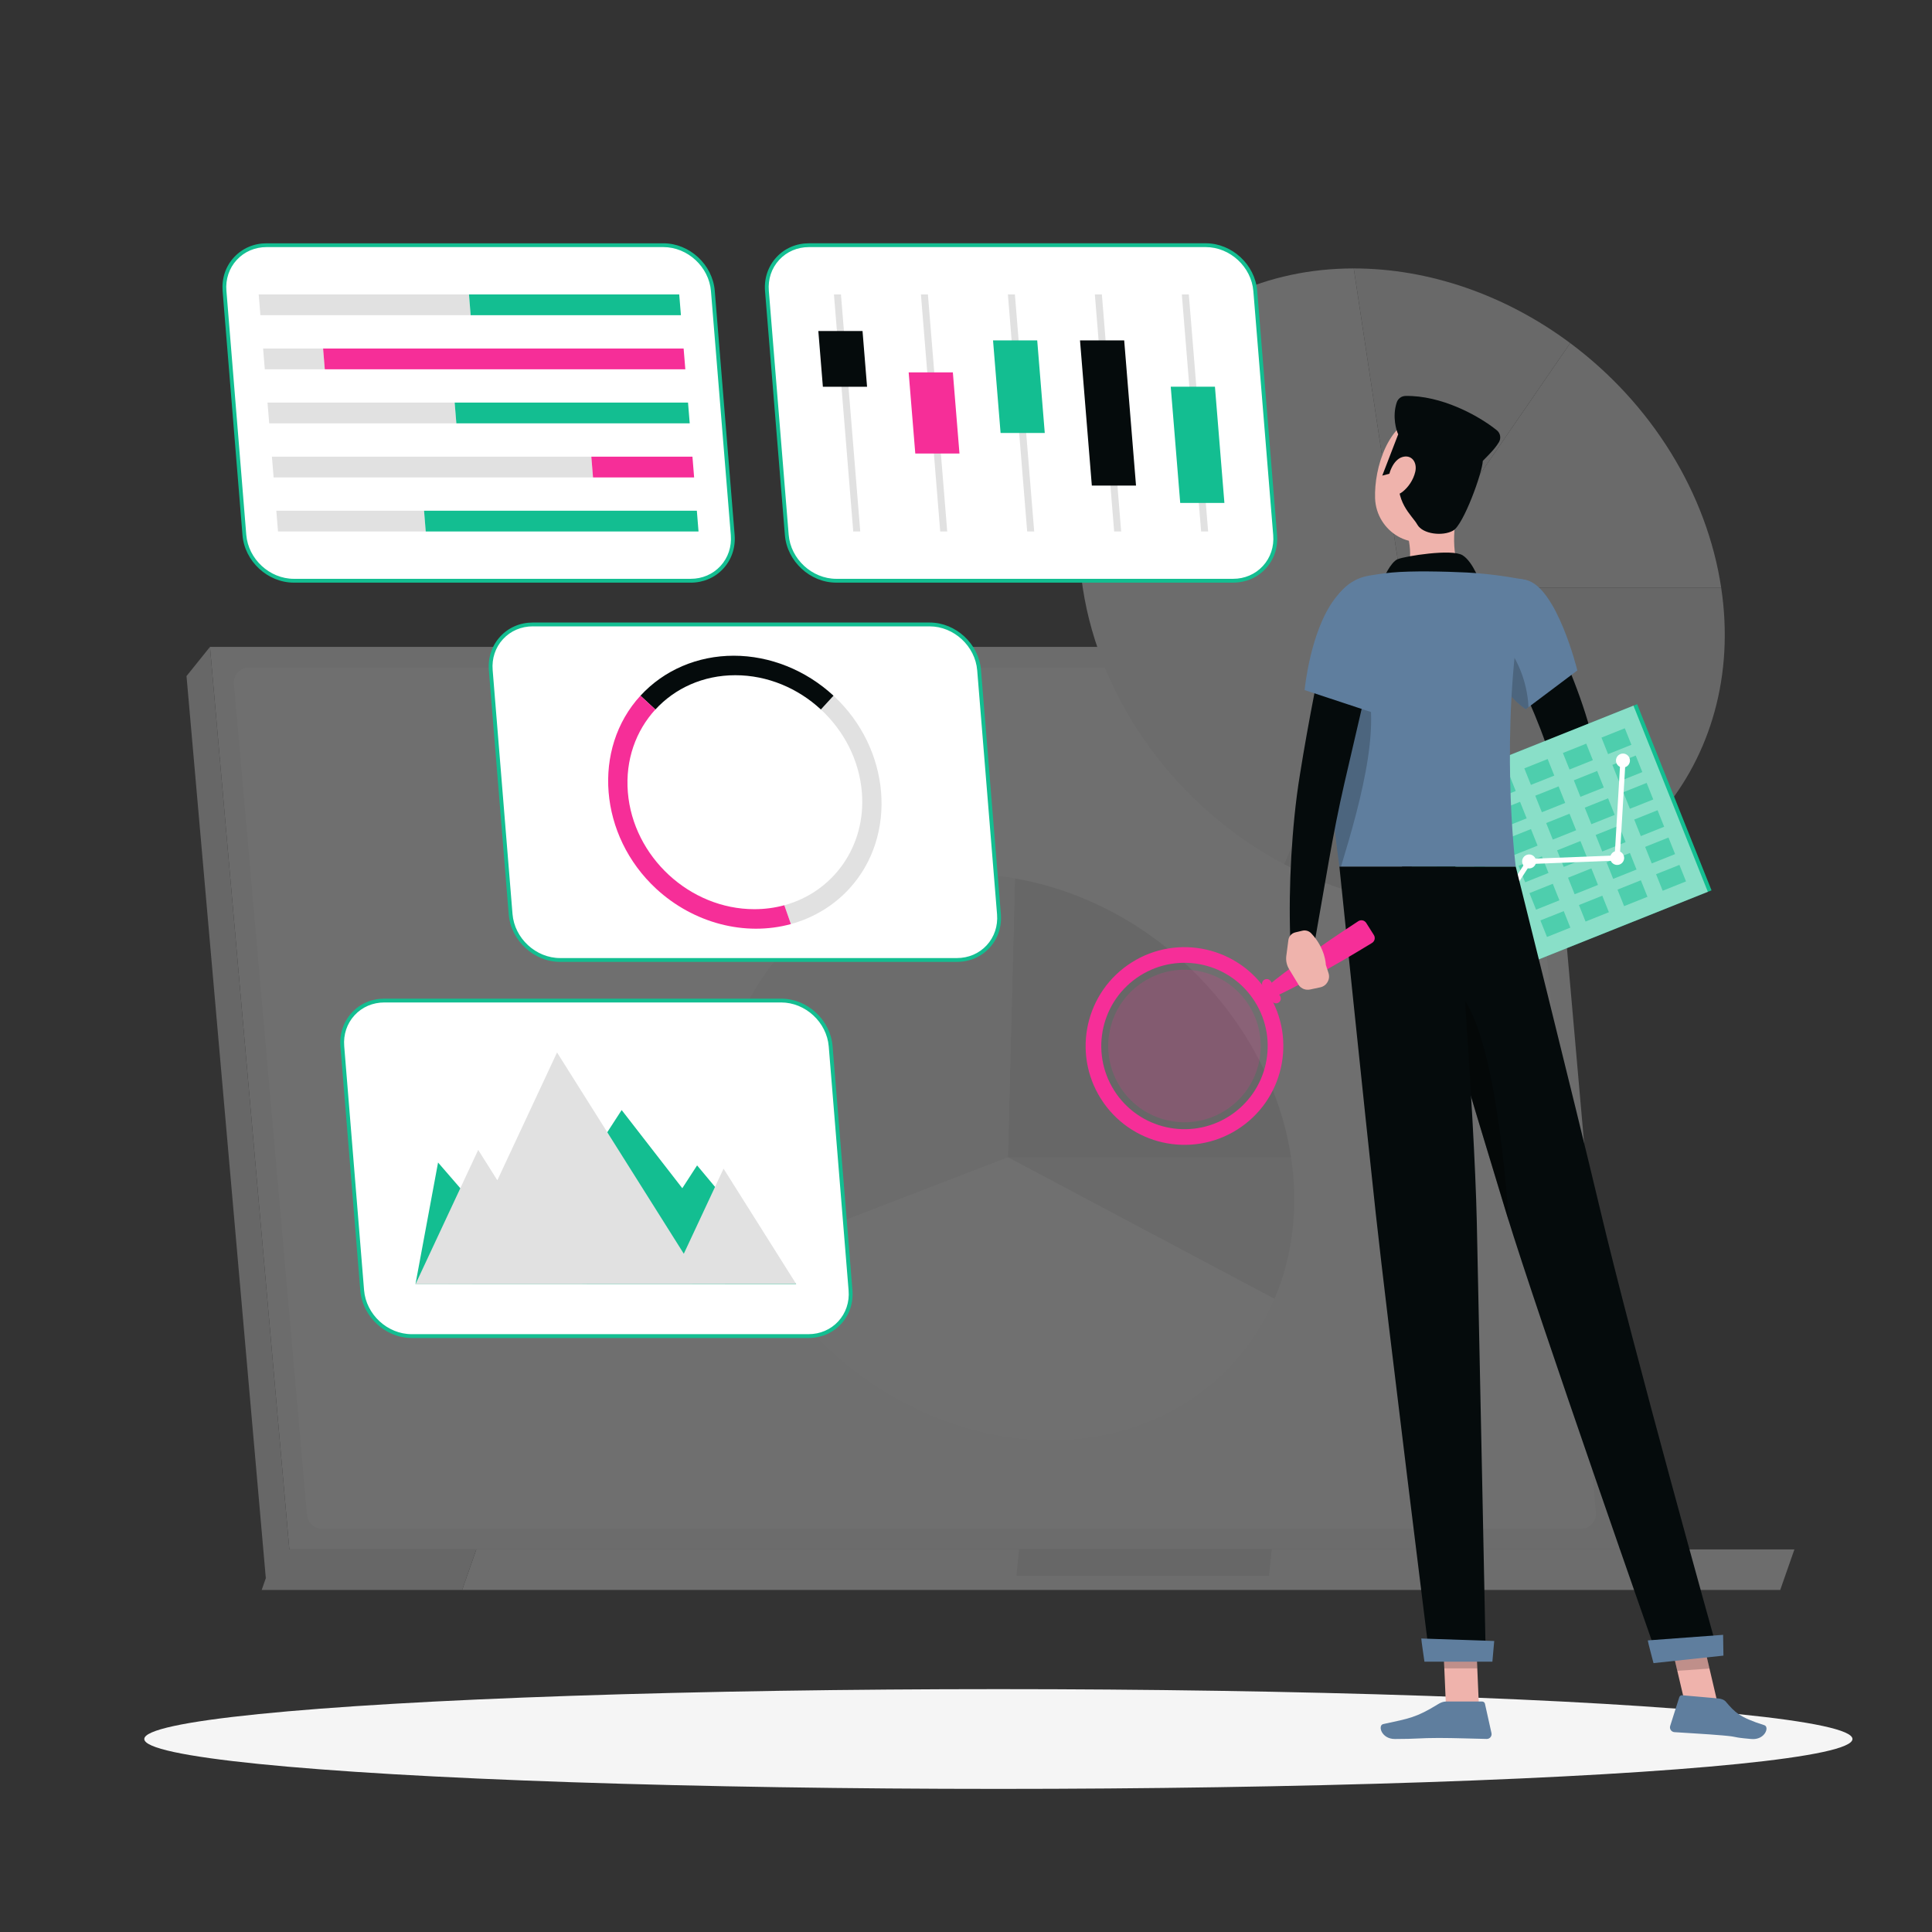 <?xml version="1.0" encoding="UTF-8"?>
<svg xmlns="http://www.w3.org/2000/svg" id="Layer_1" viewBox="0 0 1080 1080">
  <rect x="0" y="0" width="1080" height="1080" fill="#333333" stroke="none"/>
  <defs>
    <style>
      .cls-1 {
        fill: #5f7e9e;
      }

      .cls-2 {
        fill: #fafafa;
      }

      .cls-3 {
        fill: #f0f0f0;
      }

      .cls-4 {
        opacity: .3;
      }

      .cls-5, .cls-6 {
        fill: #fff;
      }

      .cls-6, .cls-7 {
        opacity: .5;
      }

      .cls-8, .cls-9 {
        fill: #f62e98;
      }

      .cls-9, .cls-10 {
        opacity: .2;
      }

      .cls-11 {
        fill: #efb3ac;
      }

      .cls-12 {
        fill: #e7e7e7;
      }

      .cls-13 {
        fill: #ececec;
      }

      .cls-14 {
        fill: #13be91;
      }

      .cls-15 {
        fill: #f5f5f5;
      }

      .cls-16 {
        fill: #050b0c;
      }

      .cls-17 {
        fill: #e1e1e1;
      }
    </style>
  </defs>
  <g class="cls-4">
    <g>
      <polygon class="cls-3" points="905.49 866.13 161.74 866.13 117.38 361.61 861.14 361.61 905.49 866.13"></polygon>
      <polygon class="cls-17" points="148.59 882.2 161.74 866.13 117.38 361.61 104.26 377.93 148.59 882.2"></polygon>
      <path class="cls-2" d="M171.56,846.97l-40.85-464.74c-.43-4.9,3.43-9.11,8.34-9.11h703.91c4.34,0,7.96,3.32,8.34,7.64l40.85,464.74c.43,4.9-3.43,9.11-8.34,9.11H179.91c-4.34,0-7.96-3.32-8.34-7.64Z"></path>
      <polygon class="cls-17" points="266.27 866.13 154.21 866.13 146.29 888.79 258.35 888.79 266.27 866.13"></polygon>
      <polygon class="cls-15" points="266.27 866.13 1003.09 866.13 995.16 888.79 258.35 888.79 266.27 866.13"></polygon>
      <polygon class="cls-17" points="569.68 866.13 710.92 866.13 709.4 880.96 568.16 880.96 569.68 866.13"></polygon>
    </g>
    <g>
      <path class="cls-17" d="M783.7,328.5h178.45c14.79,97.9-53.6,178.45-151.5,178.45-31.32,0-63.35-8.25-92.84-23.91l65.88-154.54Z"></path>
      <path class="cls-13" d="M783.7,328.5l94.06-136.7c22.49,16.75,41.7,37.67,56.28,61.28,14.58,23.62,24.18,49.36,28.11,75.42h-178.45Z"></path>
      <path class="cls-12" d="M783.7,328.5l-26.95-178.45c20.82,0,42.02,3.64,62.66,10.76,20.64,7.12,40.39,17.61,58.35,30.99l-94.06,136.7Z"></path>
      <path class="cls-3" d="M783.7,328.5l-65.88,154.54c-59.95-31.84-102.95-90.87-112.57-154.54-14.79-97.9,53.6-178.45,151.5-178.45l26.95,178.45Z"></path>
    </g>
    <g>
      <path class="cls-13" d="M563.41,646.96h158.3c2.09,13.83,2.36,27.61.79,40.97-1.56,13.36-4.94,26.2-10.05,38.18l-149.04-79.15Z"></path>
      <path class="cls-17" d="M563.41,646.96l3.94-155.89c37.62,6.46,73.73,25.64,101.95,54.14,28.22,28.5,46.78,64.54,52.4,101.75h-158.3Z"></path>
      <path class="cls-3" d="M563.41,646.96l-140.57,54.14c-8.94-17.35-14.94-35.68-17.72-54.14-13.12-86.84,47.55-158.3,134.39-158.3,9.22,0,18.53.8,27.85,2.4l-3.94,155.89Z"></path>
      <path class="cls-5" d="M563.41,646.96l149.04,79.15c-20.85,48.92-68.65,79.15-125.13,79.15-66.39,0-132.35-41.77-164.48-104.16l140.57-54.14Z"></path>
    </g>
  </g>
  <ellipse id="_x3C_Path_x3E_" class="cls-15" cx="558.1" cy="972.12" rx="477.44" ry="27.88"></ellipse>
  <g>
    <g>
      <g>
        <path class="cls-5" d="M534.92,536.63h-221.8c-14.08,0-26.53-11.52-27.68-25.59l-11.1-136.38c-1.15-14.08,9.43-25.59,23.51-25.59h221.8c14.08,0,26.53,11.52,27.68,25.59l11.1,136.38c1.15,14.08-9.43,25.59-23.51,25.59Z"></path>
        <path class="cls-14" d="M534.92,537.7h-221.8c-14.65,0-27.55-11.92-28.74-26.57l-11.1-136.38c-.58-7.13,1.68-13.84,6.35-18.92,4.66-5.05,11.13-7.83,18.22-7.83h221.8c14.65,0,27.55,11.92,28.74,26.57l11.1,136.38c.58,7.12-1.68,13.84-6.35,18.91-4.66,5.05-11.13,7.83-18.22,7.83ZM297.85,350.13c-6.49,0-12.4,2.54-16.65,7.14-4.27,4.63-6.33,10.77-5.8,17.3l11.1,136.38c1.11,13.57,13.04,24.61,26.61,24.61h221.8c6.49,0,12.4-2.54,16.65-7.14,4.27-4.63,6.33-10.77,5.8-17.29l-11.1-136.38c-1.1-13.57-13.04-24.61-26.61-24.61h-221.8Z"></path>
      </g>
      <g>
        <path class="cls-17" d="M474.73,496.81c-8.7,9.47-19.94,16.27-32.6,19.75l-3.67-10.51c27.31-7.46,45.8-32.93,43.33-63.19-1.47-18.06-10.12-34.42-22.92-46.26l7.07-7.7c32.01,29.6,35.98,78.31,8.79,107.92Z"></path>
        <path class="cls-16" d="M465.94,388.9l-7.07,7.7c-12.8-11.84-29.75-19.15-47.82-19.15s-33.82,7.34-44.68,19.17l-8.35-7.72c13.15-14.31,31.92-22.35,52.14-22.35s40.3,8.04,55.78,22.35Z"></path>
        <path class="cls-8" d="M442.12,516.56c-25.72,7.04-54.49-.51-75.32-19.75-31.99-29.6-35.96-78.31-8.79-107.92l8.35,7.72c-10.87,11.84-16.86,28.17-15.39,46.24,2.94,36.11,34.61,65.39,70.71,65.39,5.84,0,11.48-.77,16.76-2.2l3.67,10.51Z"></path>
      </g>
    </g>
    <g>
      <g>
        <path class="cls-5" d="M386.09,324.63h-221.8c-14.08,0-26.53-11.52-27.68-25.59l-11.1-136.38c-1.15-14.08,9.43-25.59,23.51-25.59h221.8c14.08,0,26.53,11.52,27.68,25.59l11.1,136.38c1.15,14.08-9.43,25.59-23.51,25.59Z"></path>
        <path class="cls-14" d="M386.09,325.7h-221.8c-14.65,0-27.55-11.92-28.74-26.57l-11.1-136.38c-.58-7.12,1.67-13.84,6.35-18.91,4.66-5.05,11.13-7.83,18.22-7.83h221.8c14.65,0,27.55,11.92,28.74,26.57l11.1,136.38c.58,7.13-1.68,13.84-6.35,18.92-4.66,5.05-11.13,7.83-18.22,7.83ZM149.01,138.13c-6.49,0-12.4,2.54-16.65,7.15-4.27,4.63-6.33,10.77-5.79,17.29l11.1,136.38c1.11,13.57,13.04,24.61,26.61,24.61h221.8c6.49,0,12.4-2.54,16.65-7.14,4.27-4.63,6.33-10.77,5.8-17.3l-11.1-136.38c-1.11-13.57-13.05-24.61-26.61-24.61h-221.8Z"></path>
      </g>
      <g>
        <polygon class="cls-17" points="145.56 176.2 263.1 176.2 262.16 164.59 144.62 164.59 145.56 176.2"></polygon>
        <polygon class="cls-14" points="380.64 176.2 263.1 176.2 262.16 164.59 379.69 164.59 380.64 176.2"></polygon>
        <polygon class="cls-17" points="148.02 206.43 181.56 206.43 180.61 194.82 147.08 194.82 148.02 206.43"></polygon>
        <polygon class="cls-8" points="383.1 206.43 181.56 206.43 180.61 194.82 382.15 194.82 383.1 206.43"></polygon>
        <polygon class="cls-17" points="150.49 236.66 255.11 236.66 254.16 225.04 149.54 225.04 150.49 236.66"></polygon>
        <polygon class="cls-14" points="385.56 236.66 255.11 236.66 254.16 225.04 384.61 225.04 385.56 236.66"></polygon>
        <polygon class="cls-17" points="152.95 266.88 331.5 266.88 330.56 255.27 152 255.27 152.95 266.88"></polygon>
        <polygon class="cls-8" points="388.02 266.88 331.5 266.88 330.56 255.27 387.08 255.27 388.02 266.88"></polygon>
        <polygon class="cls-17" points="155.41 297.11 237.99 297.11 237.05 285.5 154.46 285.5 155.41 297.11"></polygon>
        <polygon class="cls-14" points="390.48 297.11 237.99 297.11 237.05 285.5 389.54 285.5 390.48 297.11"></polygon>
      </g>
    </g>
    <g>
      <g>
        <path class="cls-5" d="M689.3,324.63h-221.8c-14.08,0-26.53-11.52-27.68-25.59l-11.1-136.38c-1.15-14.08,9.43-25.59,23.51-25.59h221.8c14.08,0,26.53,11.52,27.68,25.59l11.1,136.38c1.15,14.08-9.43,25.59-23.51,25.59Z"></path>
        <path class="cls-14" d="M689.3,325.7h-221.8c-14.65,0-27.55-11.92-28.74-26.57l-11.1-136.38c-.58-7.13,1.68-13.84,6.35-18.92,4.66-5.05,11.13-7.83,18.22-7.83h221.81c14.65,0,27.55,11.92,28.74,26.57l11.1,136.38c.58,7.12-1.67,13.84-6.35,18.91-4.66,5.05-11.13,7.83-18.22,7.83ZM452.23,138.13c-6.49,0-12.4,2.54-16.65,7.14-4.27,4.63-6.33,10.77-5.8,17.3l11.1,136.38c1.11,13.57,13.05,24.61,26.61,24.61h221.8c6.49,0,12.4-2.54,16.65-7.15,4.27-4.63,6.33-10.77,5.79-17.29l-11.1-136.38c-1.1-13.57-13.04-24.61-26.61-24.61h-221.81Z"></path>
      </g>
      <g>
        <polygon class="cls-17" points="578.12 297.11 574.2 297.11 563.42 164.59 567.33 164.59 578.12 297.11"></polygon>
        <polygon class="cls-14" points="584.03 242.04 559.33 242.04 555.11 190.27 579.81 190.27 584.03 242.04"></polygon>
        <polygon class="cls-17" points="529.5 297.11 525.59 297.11 514.8 164.59 518.71 164.59 529.5 297.11"></polygon>
        <polygon class="cls-8" points="536.35 253.54 511.65 253.54 507.95 208.16 532.65 208.16 536.35 253.54"></polygon>
        <polygon class="cls-17" points="480.89 297.11 476.97 297.11 466.18 164.59 470.1 164.59 480.89 297.11"></polygon>
        <polygon class="cls-16" points="484.69 216.2 459.99 216.2 457.45 185.04 482.16 185.04 484.69 216.2"></polygon>
        <polygon class="cls-17" points="626.74 297.11 622.82 297.11 612.03 164.59 615.95 164.59 626.74 297.11"></polygon>
        <polygon class="cls-16" points="635.04 271.44 610.34 271.44 603.73 190.27 628.43 190.27 635.04 271.44"></polygon>
        <polygon class="cls-17" points="675.35 297.11 671.44 297.11 660.65 164.59 664.56 164.59 675.35 297.11"></polygon>
        <polygon class="cls-14" points="684.45 281.16 659.75 281.16 654.45 216.16 679.16 216.16 684.45 281.16"></polygon>
      </g>
    </g>
    <g>
      <g>
        <path class="cls-5" d="M451.95,746.89h-221.8c-14.08,0-26.53-11.52-27.68-25.59l-11.1-136.38c-1.15-14.08,9.43-25.59,23.51-25.59h221.8c14.08,0,26.53,11.52,27.68,25.59l11.1,136.38c1.15,14.08-9.43,25.59-23.51,25.59Z"></path>
        <path class="cls-14" d="M451.95,747.95h-221.8c-14.65,0-27.55-11.92-28.74-26.57l-11.1-136.38c-.58-7.13,1.68-13.84,6.35-18.92,4.66-5.05,11.13-7.83,18.22-7.83h221.8c14.65,0,27.55,11.92,28.74,26.57l11.1,136.38c.58,7.12-1.67,13.84-6.35,18.91-4.66,5.05-11.13,7.83-18.22,7.83ZM214.87,560.38c-6.49,0-12.4,2.54-16.65,7.14-4.27,4.63-6.33,10.77-5.8,17.3l11.1,136.38c1.11,13.57,13.05,24.61,26.61,24.61h221.8c6.49,0,12.4-2.54,16.65-7.15,4.27-4.63,6.33-10.77,5.79-17.29l-11.1-136.38c-1.1-13.57-13.04-24.61-26.61-24.61h-221.8Z"></path>
      </g>
      <g>
        <polygon class="cls-14" points="244.88 649.85 292.68 705.08 347.51 620.52 381.41 664.22 389.68 651.46 445.09 717.87 232.26 717.79 244.88 649.85"></polygon>
        <polygon class="cls-17" points="404.47 653.28 382.25 700.85 311.39 588.33 278.02 659.79 267.32 642.81 232.27 717.87 445.09 717.77 404.47 653.28"></polygon>
      </g>
    </g>
  </g>
  <g>
    <path class="cls-16" d="M860.69,338.83c5.93,11.13,11.03,22.13,15.83,33.6,4.68,11.47,9.01,23.11,12.38,35.42.86,3.05,1.61,6.2,2.33,9.37.28,1.07.98,4.5.98,6.68.11,2.42-.07,4.6-.37,6.68-1.34,8.19-4.2,14.46-7.32,20.39-6.38,11.74-14.07,21.46-23.02,30.65-2.68,2.76-7.09,2.81-9.85.13-2.25-2.19-2.7-5.53-1.33-8.19l.17-.33c5.28-10.19,10.51-20.94,14.04-31.15,1.7-5.06,3.05-10.23,3.04-14.04-.03-.91-.06-1.75-.19-2.33-.06-.3-.11-.58-.21-.73l-.46-1.45c-.82-2.65-1.66-5.31-2.65-7.98-3.73-10.69-8.34-21.43-13.13-32.08-4.77-10.62-9.9-21.41-14.98-31.68l-.1-.21c-3.42-6.92-.58-15.29,6.33-18.71,6.78-3.35,14.98-.67,18.52,5.95Z"></path>
    <path class="cls-11" d="M852.98,472.18l-11.75,3.7,13.83,16.19s5.34-4.7,7.26-11.5c.65-2.29-.3-4.75-2.23-6.15l-1.96-1.42c-1.49-1.08-3.4-1.38-5.15-.83Z"></path>
    <polygon class="cls-11" points="825.04 485.87 839.86 497.63 855.06 492.08 841.23 475.88 825.04 485.87"></polygon>
    <path class="cls-11" d="M814.89,282.99c-2.64,13.48-4.24,32.17,5.19,41.16,0,0-3.69,13.68-28.74,13.68-27.55,0-13.25-12-13.25-12,11.45-3.55,11.35-16.6,8.73-27.07l28.07-15.76Z"></path>
    <path class="cls-16" d="M773.25,323.72s4.02-9.52,8.12-11.16c4.1-1.64,30.23-5.94,36.25-2.15,6.02,3.79,10.08,15.97,10.08,15.97l-54.46-2.66Z"></path>
    <polygon class="cls-11" points="826.7 953.3 808.27 953.3 806.44 910.61 824.87 910.61 826.7 953.3"></polygon>
    <path class="cls-1" d="M808.4,951.16h20.13c.75,0,1.41.52,1.57,1.26l3.64,16.38c.38,1.7-.91,3.31-2.65,3.28-7.26-.12-17.75-.55-26.88-.55-10.67,0-11.96.58-24.48.58-7.57,0-9.67-7.65-6.5-8.34,14.42-3.15,18.27-3.49,30.73-11.17,1.35-.83,2.85-1.44,4.44-1.44Z"></path>
    <path class="cls-1" d="M853.08,324.21c17.27,3.96,28.67,50.58,28.67,50.58l-28.84,21.67s-15.73-9.75-21.4-31.81c-5.94-23.11,3.91-44.49,21.57-40.44Z"></path>
    <path class="cls-10" d="M838.28,356.64c9.38,9.28,15.45,23.94,16.17,38.64l-1.53,1.18s-15.75-9.76-21.42-31.82c-.35-1.38-.65-2.76-.9-4.11l7.68-3.89Z"></path>
    <g>
      <g>
        <rect class="cls-14" x="790.66" y="417.53" width="150.69" height="112.07" transform="translate(-113.9 355.2) rotate(-21.78)"></rect>
        <rect class="cls-6" x="790.74" y="417.94" width="148.47" height="112.07" transform="translate(-114.13 354.84) rotate(-21.78)"></rect>
      </g>
      <g class="cls-7">
        <rect class="cls-14" x="788.8" y="452.33" width="14.06" height="9.96" transform="translate(-112.88 327.99) rotate(-21.78)"></rect>
        <rect class="cls-14" x="810.36" y="443.72" width="14.06" height="9.96" transform="translate(-108.15 335.38) rotate(-21.78)"></rect>
        <rect class="cls-14" x="831.91" y="435.11" width="14.06" height="9.96" transform="translate(-103.41 342.76) rotate(-21.78)"></rect>
        <rect class="cls-14" x="853.46" y="426.49" width="14.06" height="9.96" transform="translate(-98.68 350.14) rotate(-21.78)"></rect>
        <rect class="cls-14" x="875.02" y="417.88" width="14.06" height="9.96" transform="translate(-93.94 357.53) rotate(-21.78)"></rect>
        <rect class="cls-14" x="896.57" y="409.27" width="14.06" height="9.96" transform="translate(-89.2 364.93) rotate(-21.78)"></rect>
        <rect class="cls-14" x="794.91" y="467.61" width="14.06" height="9.96" transform="translate(-118.12 331.34) rotate(-21.78)"></rect>
        <rect class="cls-14" x="816.46" y="459" width="14.06" height="9.96" transform="translate(-113.38 338.73) rotate(-21.78)"></rect>
        <rect class="cls-14" x="838.02" y="450.39" width="14.06" height="9.96" transform="translate(-108.65 346.12) rotate(-21.78)"></rect>
        <rect class="cls-14" x="859.57" y="441.77" width="14.06" height="9.96" transform="translate(-103.91 353.5) rotate(-21.78)"></rect>
        <rect class="cls-14" x="881.12" y="433.16" width="14.06" height="9.96" transform="translate(-99.17 360.88) rotate(-21.78)"></rect>
        <rect class="cls-14" x="902.68" y="424.54" width="14.06" height="9.96" transform="translate(-94.44 368.27) rotate(-21.78)"></rect>
        <rect class="cls-14" x="801.01" y="482.89" width="14.06" height="9.96" transform="translate(-123.35 334.71) rotate(-21.78)"></rect>
        <rect class="cls-14" x="822.57" y="474.28" width="14.06" height="9.96" transform="translate(-118.61 342.08) rotate(-21.78)"></rect>
        <rect class="cls-14" x="844.12" y="465.66" width="14.06" height="9.96" transform="translate(-113.88 349.47) rotate(-21.78)"></rect>
        <rect class="cls-14" x="865.67" y="457.05" width="14.06" height="9.96" transform="translate(-109.14 356.86) rotate(-21.78)"></rect>
        <rect class="cls-14" x="887.23" y="448.44" width="14.06" height="9.96" transform="translate(-104.41 364.26) rotate(-21.78)"></rect>
        <rect class="cls-14" x="908.78" y="439.82" width="14.06" height="9.96" transform="translate(-99.67 371.64) rotate(-21.78)"></rect>
        <rect class="cls-14" x="807.12" y="498.17" width="14.06" height="9.96" transform="translate(-128.58 338.06) rotate(-21.78)"></rect>
        <rect class="cls-14" x="828.67" y="489.55" width="14.06" height="9.96" transform="translate(-123.85 345.45) rotate(-21.78)"></rect>
        <rect class="cls-14" x="850.23" y="480.94" width="14.06" height="9.96" transform="translate(-119.11 352.82) rotate(-21.78)"></rect>
        <rect class="cls-14" x="871.78" y="472.33" width="14.06" height="9.96" transform="translate(-114.38 360.21) rotate(-21.78)"></rect>
        <rect class="cls-14" x="893.33" y="463.71" width="14.06" height="9.96" transform="translate(-109.64 367.6) rotate(-21.78)"></rect>
        <rect class="cls-14" x="914.89" y="455.1" width="14.06" height="9.96" transform="translate(-104.91 374.98) rotate(-21.78)"></rect>
        <rect class="cls-14" x="813.23" y="513.45" width="14.06" height="9.96" transform="translate(-133.82 341.41) rotate(-21.78)"></rect>
        <rect class="cls-14" x="834.78" y="504.83" width="14.06" height="9.96" transform="translate(-129.08 348.8) rotate(-21.78)"></rect>
        <rect class="cls-14" x="856.33" y="496.22" width="14.06" height="9.96" transform="translate(-124.35 356.19) rotate(-21.78)"></rect>
        <rect class="cls-14" x="877.89" y="487.61" width="14.06" height="9.96" transform="translate(-119.61 363.58) rotate(-21.78)"></rect>
        <rect class="cls-14" x="899.44" y="478.99" width="14.06" height="9.96" transform="translate(-114.88 370.97) rotate(-21.78)"></rect>
        <rect class="cls-14" x="920.99" y="470.38" width="14.06" height="9.96" transform="translate(-110.14 378.34) rotate(-21.78)"></rect>
        <rect class="cls-14" x="819.33" y="528.72" width="14.06" height="9.96" transform="translate(-139.05 344.78) rotate(-21.78)"></rect>
        <rect class="cls-14" x="840.88" y="520.11" width="14.06" height="9.96" transform="translate(-134.32 352.16) rotate(-21.78)"></rect>
        <rect class="cls-14" x="862.44" y="511.5" width="14.06" height="9.96" transform="translate(-129.58 359.54) rotate(-21.78)"></rect>
        <rect class="cls-14" x="883.99" y="502.88" width="14.06" height="9.96" transform="translate(-124.84 366.93) rotate(-21.78)"></rect>
        <rect class="cls-14" x="905.55" y="494.27" width="14.06" height="9.96" transform="translate(-120.11 374.3) rotate(-21.78)"></rect>
        <rect class="cls-14" x="927.1" y="485.66" width="14.06" height="9.96" transform="translate(-115.37 381.69) rotate(-21.78)"></rect>
      </g>
      <g>
        <path class="cls-5" d="M903.61,426.6c-.8-2,.17-4.28,2.18-5.08,2-.8,4.28.17,5.08,2.18.8,2-.17,4.28-2.18,5.08-2,.8-4.28-.17-5.08-2.18Z"></path>
        <path class="cls-5" d="M900.37,481.05c-.8-2,.17-4.28,2.18-5.08,2-.8,4.28.17,5.08,2.18.8,2-.17,4.28-2.18,5.08-2,.8-4.28-.17-5.08-2.18Z"></path>
        <path class="cls-5" d="M851.16,483c-.8-2,.17-4.28,2.18-5.08,2-.8,4.28.17,5.08,2.18.8,2-.17,4.28-2.18,5.08-2,.8-4.28-.17-5.08-2.18Z"></path>
        <path class="cls-5" d="M820.26,530.78c-.8-2,.17-4.28,2.18-5.08,2-.8,4.28.17,5.08,2.18.8,2-.17,4.28-2.18,5.08-2,.8-4.28-.17-5.08-2.18Z"></path>
        <path class="cls-5" d="M823.89,530.78c-.27,0-.54-.07-.79-.23-.67-.43-.86-1.33-.43-2l30.9-47.78c.26-.39.69-.64,1.16-.66l47.9-1.9,3.16-53.14c.05-.8.75-1.39,1.53-1.36.8.05,1.41.73,1.36,1.53l-3.24,54.45c-.04.74-.64,1.33-1.39,1.36l-48.46,1.92-30.49,47.15c-.28.43-.74.66-1.22.66Z"></path>
      </g>
    </g>
    <path class="cls-1" d="M743.92,342.69c-3.77,19.91-6.13,60.8,4.81,141.78h98.58c-1.78-14.04-8.83-88.95,5.77-160.26,0,0-16.9-3.39-33-4.17-12.6-.61-30.83-1.01-41.91,0-4.62.42-9.16,1.09-13.2,1.8-10.66,1.89-19.04,10.2-21.05,20.84Z"></path>
    <path class="cls-10" d="M759.42,373.36l-18.52,1.48c-.66,23.96.99,58.93,7.83,109.63h.89c11.11-36.52,25.83-88.72,9.8-111.1Z"></path>
    <polygon class="cls-10" points="806.44 910.62 807.38 932.63 825.82 932.63 824.88 910.62 806.44 910.62"></polygon>
    <path class="cls-11" d="M823.65,263.26c-4.74,17.67-6.61,28.25-17.51,35.6-16.4,11.05-36.82-1.63-37.46-20.36-.58-16.86,7.27-42.92,26.23-46.48,18.68-3.51,33.48,13.57,28.75,31.24Z"></path>
    <path class="cls-16" d="M782.28,263.38l-9.58,2.49,8.91-23.11c-.96-1.76-3.5-9.8-.82-17.83.71-2.12,2.65-3.55,4.88-3.59,19.85-.39,40.6,10.76,51.06,19.18,2.01,1.62,2.51,4.48,1.16,6.69-2.29,3.75-5.25,6.62-8.99,10.42-.2,6.47-10.76,35.71-16.61,39-5.85,3.28-17.03,1.95-20.01-3.39-2.98-5.34-13.03-12.41-10.01-29.86Z"></path>
    <path class="cls-11" d="M791.14,263.74c-1.08,4.67-4.01,8.74-7.14,11.2-4.7,3.7-8.37.28-8.18-5.15.17-4.89,2.83-12.71,8.08-14.3,5.17-1.57,8.47,2.92,7.24,8.26Z"></path>
    <polygon class="cls-11" points="960.5 953.57 942.52 954.84 932.42 911.81 950.4 910.54 960.5 953.57"></polygon>
    <path class="cls-1" d="M960.44,949.43l-20.05-1.77c-.75-.07-1.45.4-1.67,1.12l-5.07,16c-.53,1.66.62,3.38,2.35,3.5,7.24.52,17.73,1.02,26.82,1.82,10.63.94,3.74.92,16.21,2.02,7.54.67,10.3-6.77,7.21-7.74-14.08-4.41-16.63-7.46-21.5-13.12-1.04-1.21-2.71-1.68-4.3-1.82Z"></path>
    <polygon class="cls-10" points="932.42 911.83 937.63 934 955.62 932.73 950.41 910.55 932.42 911.83"></polygon>
    <path class="cls-16" d="M783.7,484.47s42.4,141.57,58.48,194.12c17.61,57.55,84.64,248.47,84.64,248.47l32.5-7.14s-45.91-164.03-64.95-244.29c-14.62-61.65-47.06-191.16-47.06-191.16h-63.61Z"></path>
    <path class="cls-1" d="M921.12,917.01c-.15.02,3.2,12.69,3.2,12.69l39.09-4.2-.18-11.62-42.11,3.12Z"></path>
    <path class="cls-4" d="M807.19,550.08c23.46,3.09,32.8,84.85,36.31,132.83-.45-1.52-.91-2.96-1.32-4.32-8.78-28.69-25.4-83.98-38.69-128.24,1.1-.37,2.35-.45,3.7-.26Z"></path>
    <path class="cls-16" d="M748.73,484.47s14.22,137.88,20.34,194.01c6.37,58.38,30.29,249.88,30.29,249.88h31.22s-3.78-188.01-5.04-245.42c-1.37-62.59-12.01-198.47-12.01-198.47h-64.8Z"></path>
    <path class="cls-1" d="M794.51,915.93c-.14,0,1.76,12.96,1.76,12.96h37.98l1.03-11.57-40.77-1.39Z"></path>
    <g>
      <path class="cls-8" d="M615.39,614.19c16.27,25.81,50.4,33.54,76.21,17.27,25.81-16.27,33.55-50.39,17.27-76.2-16.27-25.81-50.39-33.55-76.21-17.28-25.81,16.27-33.55,50.4-17.27,76.21ZM701.48,559.92c13.7,21.73,7.19,50.45-14.54,64.14-21.73,13.7-50.45,7.19-64.15-14.53-13.7-21.73-7.19-50.45,14.54-64.15,21.73-13.7,50.45-7.19,64.15,14.54Z"></path>
      <path class="cls-9" d="M703.7,594.15c-5.2,22.95-28.03,37.35-50.99,32.14-22.96-5.2-37.35-28.03-32.15-50.99,5.2-22.96,28.03-37.35,50.99-32.15,22.95,5.2,37.35,28.03,32.14,50.99Z"></path>
      <path class="cls-8" d="M710.39,548.56l5.18,8.22c.79,1.25.41,2.9-.84,3.68h0c-1.25.79-2.9.41-3.68-.84l-5.18-8.22c-.79-1.25-.41-2.9.84-3.68h0c1.25-.79,2.9-.41,3.68.84Z"></path>
      <path class="cls-8" d="M743.9,525.2c-5.99,4.09-11.93,8.25-17.8,12.53-5.87,4.28-11.68,8.64-17.33,13.28-1.27,1.04-1.72,2.84-1,4.39.86,1.84,3.05,2.63,4.88,1.77,6.61-3.1,13.06-6.46,19.45-9.91,6.39-3.45,12.71-7.02,18.98-10.66,5.34-3.1,10.63-6.27,15.89-9.49,1.52-.93,1.98-2.92,1.03-4.42l-4.27-6.77c-.95-1.5-2.95-1.94-4.43-.97-5.17,3.37-10.31,6.77-15.41,10.25Z"></path>
    </g>
    <path class="cls-16" d="M771.36,349.59c-3.01,14.78-6.25,29.51-9.61,44.21l-10.21,43.97c-3.3,14.33-6.13,28.87-8.72,43.61l-7.75,44.34-.02.1c-.66,3.78-4.26,6.31-8.04,5.65-3.3-.58-5.64-3.39-5.75-6.61-.53-15.39-.29-30.61.57-45.93.92-15.27,2.33-30.68,4.85-46,2.4-15.07,5.1-29.96,7.98-44.84,2.88-14.87,6-29.68,9.41-44.43,1.74-7.52,9.24-12.2,16.76-10.47,7.39,1.71,12.04,9.02,10.54,16.41Z"></path>
    <path class="cls-11" d="M732.95,521.71c-1.25-1.32-3.12-1.87-4.88-1.45l-4,.95c-2.05.49-3.59,2.19-3.86,4.29l-1.16,8.89c-.33,2.55.21,5.13,1.54,7.33l5.5,9.1c1.45,1.92,3.87,2.82,6.22,2.32,0,0,5.73-1.22,5.73-1.22,3.59-.76,5.74-4.47,4.6-7.96l-1.5-4.63s-.09-9.07-8.18-17.62Z"></path>
    <path class="cls-1" d="M790.54,341.05c8.96,23.77-22.03,57.67-22.03,57.67l-39.22-12.97s3-32.44,16.61-50.72c16.82-22.59,37.82-12.07,44.64,6.02Z"></path>
  </g>
</svg>
